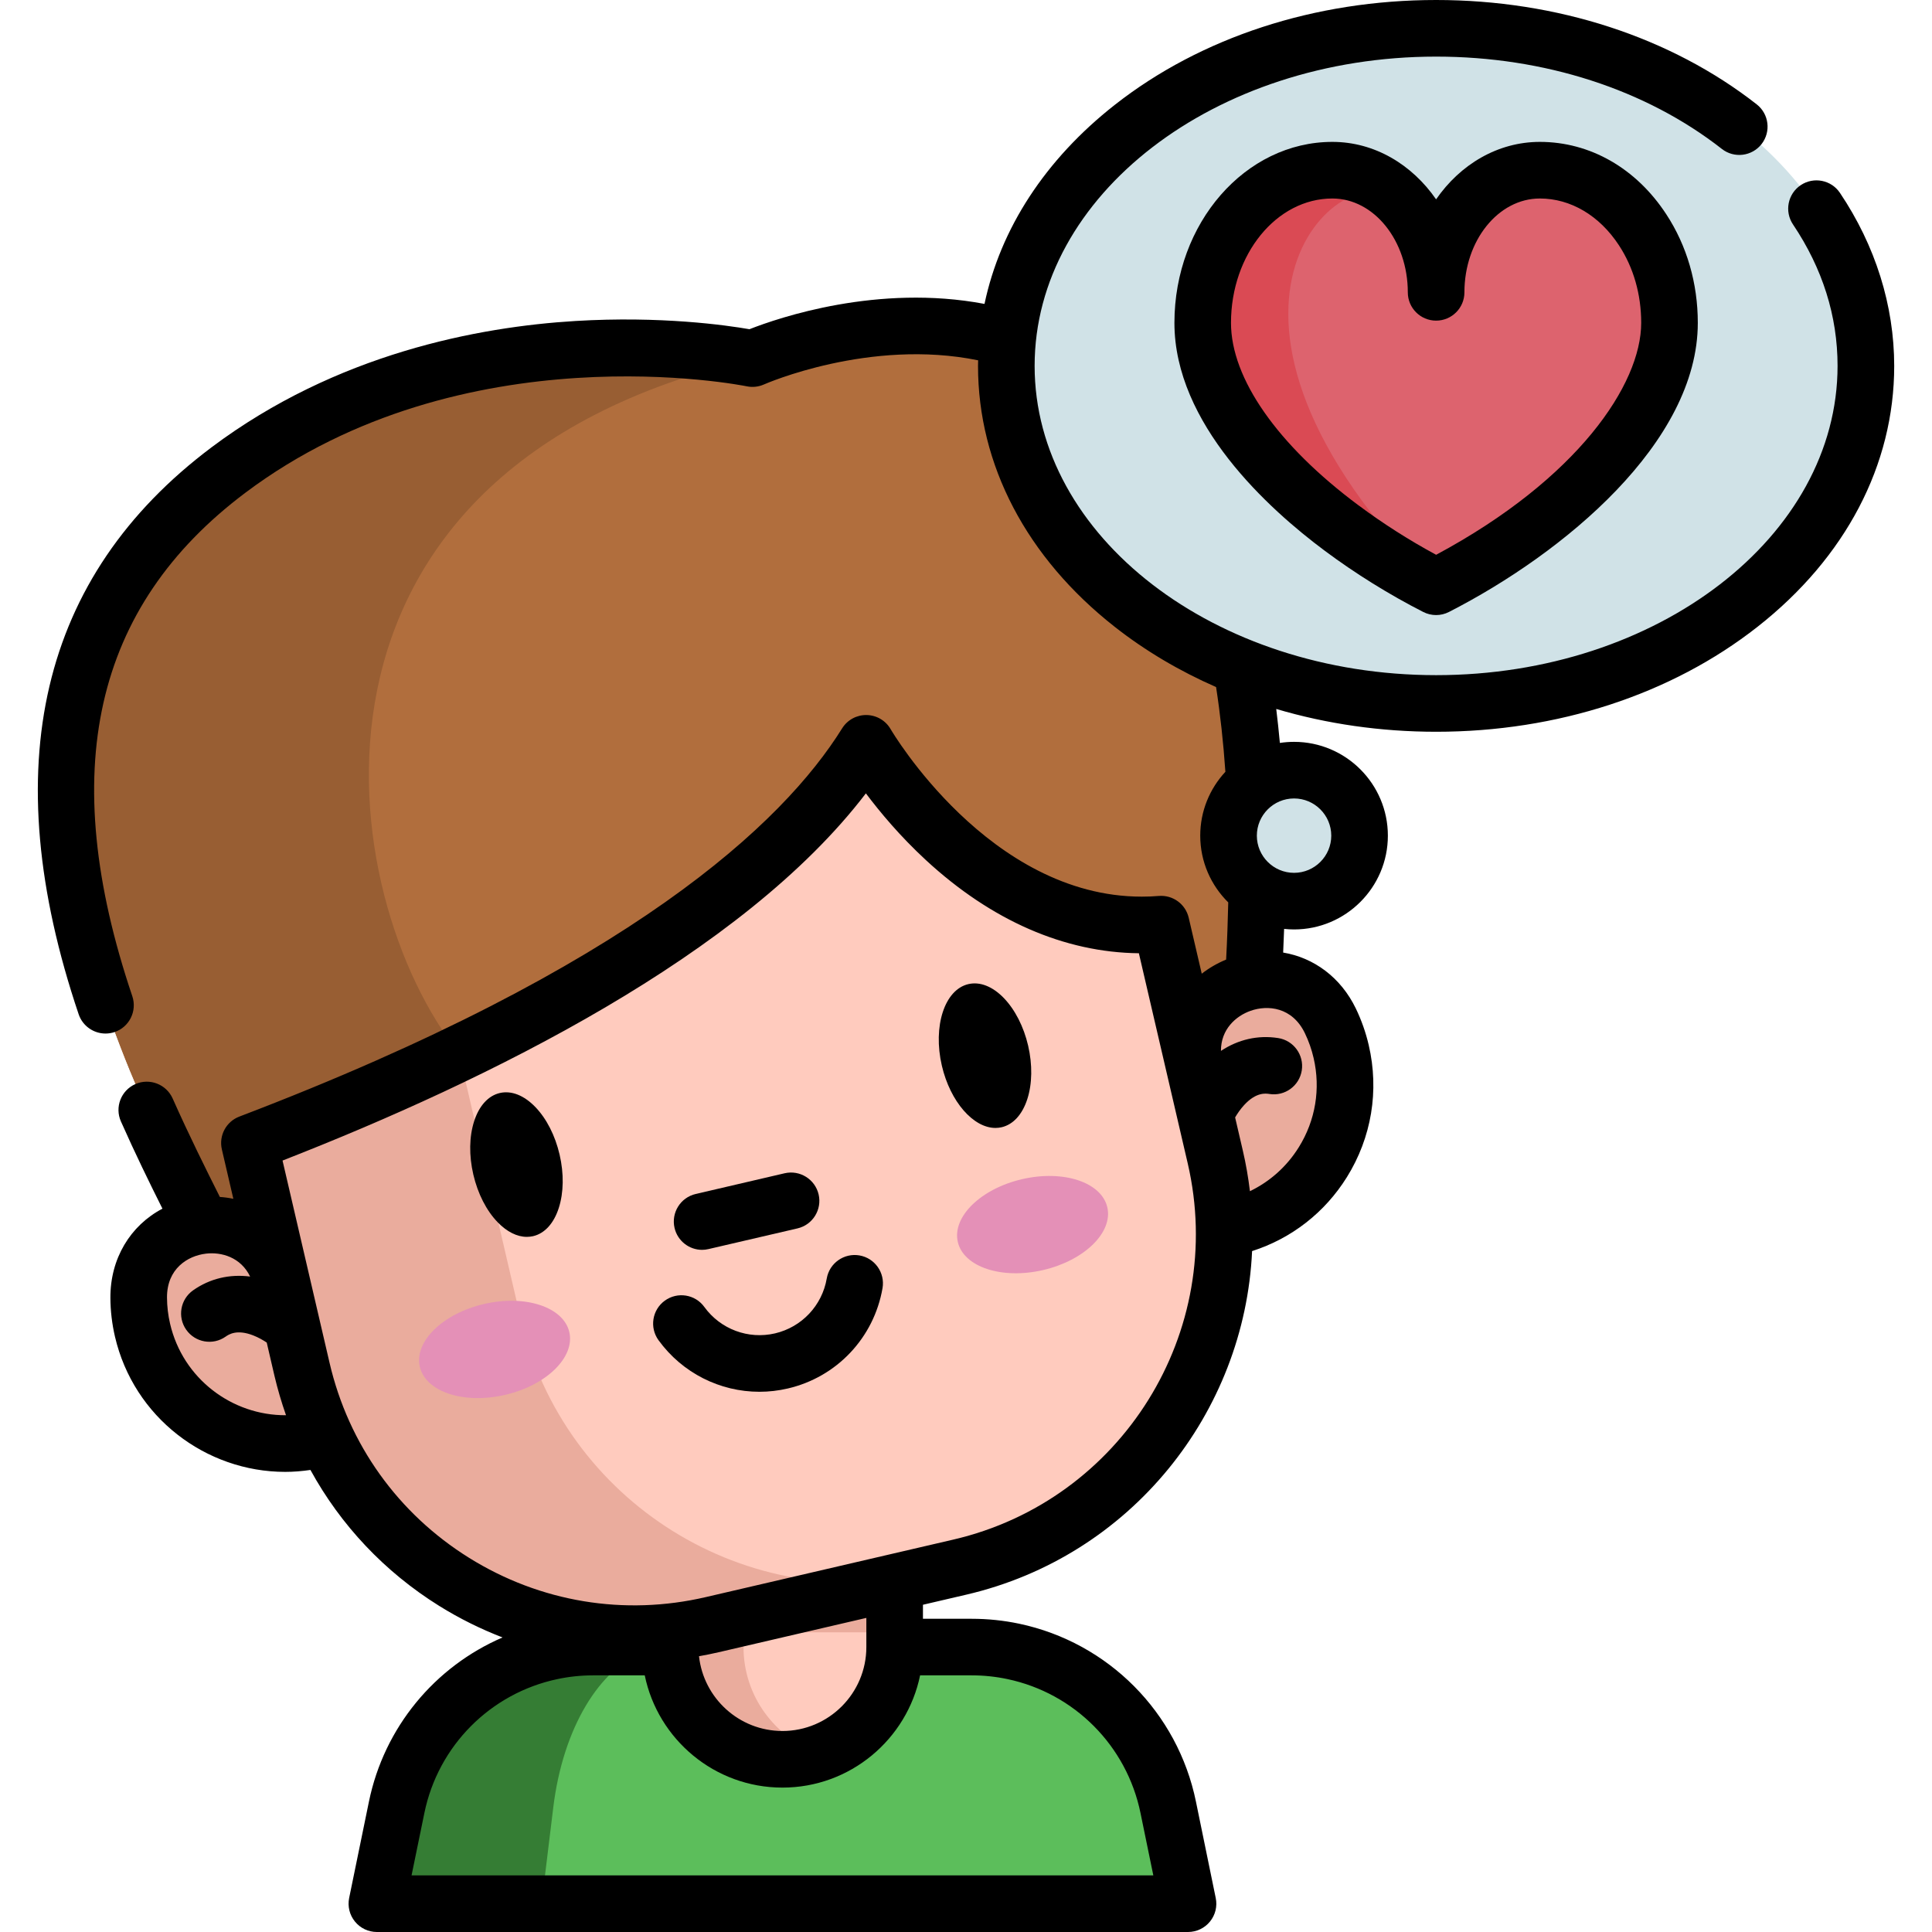 <svg width="50" height="50" viewBox="0 0 50 50" fill="none" xmlns="http://www.w3.org/2000/svg">
<path d="M30.746 49.268H9.754L10.266 46.774C10.687 44.72 12.287 43.159 14.272 42.739C14.621 42.664 14.982 42.626 15.351 42.626H25.149C25.517 42.626 25.878 42.665 26.226 42.739C28.212 43.159 29.813 44.72 30.234 46.774L30.746 49.268Z" fill="#5CBE5B"/>
<path d="M17.339 42.626C17.121 42.626 16.907 42.665 16.7 42.739C15.52 43.159 14.57 44.72 14.319 46.774L14.015 49.268H9.753L10.265 46.774C10.686 44.72 12.286 43.159 14.272 42.739C14.62 42.664 14.982 42.626 15.35 42.626H17.339Z" fill="#357D34"/>
<path d="M23.154 37.776V42.626C23.154 44.23 21.853 45.53 20.25 45.53C18.645 45.53 17.345 44.23 17.345 42.626V37.776H23.154Z" fill="#FFCBBE"/>
<path d="M21.198 45.372C20.901 45.474 20.582 45.53 20.25 45.53C18.646 45.53 17.345 44.23 17.345 42.626V37.776H19.242V42.626C19.242 43.898 20.06 44.979 21.198 45.372Z" fill="#EAAC9D"/>
<path d="M17.345 37.776H23.154V42.244H17.345V37.776Z" fill="#EAAC9D"/>
<path d="M32.434 25.386L13.528 29.788L5.243 31.716C3.122 27.492 -1.86 17.999 5.914 12.164C11.896 7.674 19.475 9.28 19.475 9.28C19.475 9.28 33.821 2.868 32.434 25.386Z" fill="#B16E3D"/>
<path d="M11.879 27.256L13.528 29.788L5.243 31.716C3.122 27.492 -1.86 17.999 5.914 12.164C11.896 7.674 19.475 9.28 19.475 9.28C6.907 12.202 8.669 23.249 11.879 27.256Z" fill="#985E33"/>
<path d="M8.24 37.26C6.201 37.735 4.163 36.465 3.689 34.426C3.624 34.145 3.591 33.864 3.59 33.588C3.575 31.355 6.78 30.977 7.285 33.152L30.92 27.658C30.415 25.483 33.457 24.409 34.429 26.419C34.55 26.668 34.645 26.934 34.71 27.215C35.184 29.254 33.915 31.292 31.875 31.766" fill="#EAAC9D"/>
<path d="M30.05 23.918L31.451 29.942C32.556 34.698 29.597 39.451 24.84 40.557L18.431 42.047C13.675 43.153 8.921 40.192 7.816 35.436L6.455 29.581C8.212 28.912 10.066 28.134 11.879 27.256C16.274 25.131 20.434 22.419 22.416 19.237C22.416 19.237 25.319 24.302 30.05 23.918Z" fill="#FFCBBE"/>
<path d="M24.09 40.731L18.431 42.047C13.675 43.153 8.921 40.192 7.816 35.436L6.455 29.581C8.212 28.912 10.066 28.134 11.879 27.256L13.474 34.12C14.58 38.877 19.332 41.837 24.09 40.731Z" fill="#EAAC9D"/>
<path d="M26.996 32.869C28.064 32.621 28.808 31.894 28.657 31.244C28.506 30.594 27.518 30.269 26.45 30.517C25.382 30.765 24.638 31.492 24.788 32.142C24.939 32.791 25.927 33.117 26.996 32.869Z" fill="#E490B7"/>
<path d="M13.072 36.099C14.141 35.852 14.885 35.124 14.734 34.474C14.583 33.825 13.595 33.499 12.527 33.747C11.458 33.995 10.714 34.722 10.865 35.372C11.016 36.022 12.004 36.347 13.072 36.099Z" fill="#E490B7"/>
<path d="M37.166 18.206C43.309 18.206 48.289 14.294 48.289 9.469C48.289 4.644 43.309 0.732 37.166 0.732C31.023 0.732 26.044 4.644 26.044 9.469C26.044 14.294 31.023 18.206 37.166 18.206Z" fill="#D0E2E7"/>
<path d="M33.49 23.322C34.426 23.322 35.185 22.563 35.185 21.627C35.185 20.69 34.426 19.931 33.49 19.931C32.554 19.931 31.795 20.69 31.795 21.627C31.795 22.563 32.554 23.322 33.49 23.322Z" fill="#D0E2E7"/>
<path d="M43.207 8.356C43.207 11.083 39.974 13.75 37.166 15.185C36.357 14.772 35.513 14.256 34.721 13.665C32.763 12.209 31.126 10.297 31.126 8.356C31.126 6.174 32.629 4.405 34.482 4.405C35.145 4.405 35.753 4.688 36.221 5.159C36.289 5.225 36.353 5.296 36.414 5.371C36.414 5.372 36.414 5.372 36.414 5.372C36.88 5.94 37.166 6.713 37.166 7.566C37.166 5.82 38.369 4.405 39.851 4.405C40.934 4.405 41.897 5.008 42.511 5.946C42.948 6.614 43.207 7.449 43.207 8.356Z" fill="#DD636E"/>
<path d="M37.166 15.185C36.357 14.773 35.513 14.256 34.721 13.665C32.763 12.209 31.126 10.297 31.126 8.356C31.126 6.174 32.629 4.405 34.482 4.405C35.145 4.405 35.753 4.689 36.221 5.159C34.721 3.93 30.084 8.043 37.166 15.185Z" fill="#DA4A54"/>
<path d="M13.853 28.648C13.56 28.346 13.235 28.218 12.935 28.287C12.636 28.357 12.4 28.616 12.271 29.016C12.143 29.414 12.135 29.905 12.25 30.399C12.365 30.892 12.588 31.33 12.879 31.631C13.119 31.879 13.382 32.01 13.634 32.01C13.689 32.01 13.743 32.004 13.796 31.992C14.096 31.922 14.332 31.663 14.461 31.263C14.589 30.865 14.597 30.374 14.482 29.88C14.367 29.386 14.144 28.949 13.853 28.648Z" fill="black"/>
<path d="M25.979 25.829C25.686 25.527 25.36 25.399 25.061 25.469C24.446 25.612 24.138 26.559 24.375 27.58C24.593 28.514 25.191 29.191 25.762 29.191C25.816 29.191 25.869 29.185 25.922 29.173C26.221 29.103 26.457 28.845 26.587 28.444C26.715 28.046 26.722 27.555 26.608 27.061C26.493 26.568 26.269 26.13 25.979 25.829Z" fill="black"/>
<path d="M22.242 32.49C21.844 32.422 21.465 32.689 21.396 33.088C21.275 33.789 20.749 34.346 20.057 34.508C19.364 34.669 18.646 34.4 18.228 33.824C17.991 33.496 17.533 33.423 17.205 33.661C16.878 33.898 16.805 34.356 17.042 34.684C17.66 35.535 18.634 36.019 19.654 36.019C19.898 36.019 20.144 35.991 20.388 35.934C21.656 35.64 22.618 34.62 22.84 33.336C22.908 32.938 22.641 32.559 22.242 32.49Z" fill="black"/>
<path d="M18.17 32.346C18.225 32.346 18.28 32.339 18.336 32.326L20.638 31.791C21.032 31.7 21.277 31.306 21.186 30.912C21.094 30.518 20.7 30.273 20.306 30.364L18.005 30.9C17.611 30.991 17.366 31.385 17.457 31.779C17.536 32.117 17.837 32.346 18.17 32.346Z" fill="black"/>
<path d="M47.618 4.992C47.393 4.656 46.938 4.567 46.602 4.792C46.266 5.018 46.177 5.473 46.403 5.809C47.168 6.948 47.556 8.179 47.556 9.469C47.556 13.882 42.895 17.473 37.167 17.473C31.437 17.473 26.776 13.882 26.776 9.469C26.776 5.055 31.437 1.465 37.167 1.465C39.966 1.465 42.592 2.313 44.561 3.854C44.88 4.104 45.34 4.047 45.589 3.729C45.838 3.41 45.782 2.95 45.464 2.701C43.238 0.959 40.291 0 37.167 0C34.032 0 31.078 0.964 28.849 2.715C27.051 4.127 25.89 5.916 25.479 7.865C22.722 7.343 20.154 8.222 19.396 8.52C18.798 8.416 17.1 8.174 14.893 8.307C12.382 8.459 8.709 9.15 5.473 11.578C1.031 14.914 -0.125 19.85 2.036 26.25C2.14 26.556 2.425 26.748 2.73 26.748C2.808 26.748 2.887 26.736 2.965 26.71C3.348 26.58 3.553 26.165 3.424 25.781C1.46 19.966 2.418 15.704 6.353 12.75C11.987 8.521 19.25 9.982 19.323 9.997C19.474 10.029 19.632 10.012 19.773 9.949C19.802 9.936 22.506 8.75 25.314 9.325C25.313 9.373 25.311 9.421 25.311 9.469C25.311 12.032 26.568 14.431 28.849 16.222C29.64 16.844 30.523 17.365 31.472 17.781C31.579 18.472 31.66 19.207 31.713 19.974C31.31 20.408 31.062 20.989 31.062 21.626C31.062 22.302 31.34 22.913 31.787 23.354C31.776 23.831 31.759 24.325 31.732 24.834C31.499 24.93 31.288 25.054 31.101 25.199L30.764 23.752C30.682 23.398 30.354 23.158 29.991 23.187C29.841 23.2 29.694 23.205 29.548 23.205C25.6 23.205 23.077 18.917 23.051 18.873C22.923 18.649 22.687 18.51 22.429 18.505C22.172 18.5 21.93 18.631 21.794 18.85C20.267 21.303 16.321 25.037 6.194 28.897C5.852 29.027 5.659 29.39 5.742 29.747L6.039 31.025C5.925 31.001 5.809 30.985 5.69 30.977C5.328 30.255 4.891 29.379 4.468 28.428C4.303 28.059 3.87 27.893 3.501 28.057C3.131 28.222 2.965 28.655 3.13 29.024C3.498 29.853 3.873 30.619 4.204 31.28C3.374 31.716 2.851 32.571 2.857 33.592C2.859 33.927 2.899 34.263 2.975 34.591C3.46 36.678 5.325 38.092 7.381 38.092C7.597 38.092 7.816 38.074 8.034 38.042C8.815 39.468 9.95 40.678 11.367 41.561C11.892 41.888 12.441 42.159 13.006 42.377C11.251 43.133 9.942 44.705 9.548 46.626L9.036 49.12C8.992 49.336 9.047 49.56 9.186 49.73C9.325 49.901 9.533 50 9.753 50H30.746C30.966 50 31.175 49.901 31.314 49.73C31.453 49.56 31.508 49.336 31.463 49.12L30.951 46.626C30.478 44.317 28.683 42.51 26.379 42.022C25.978 41.937 25.564 41.894 25.149 41.894H23.886V41.531L25.006 41.27C29.275 40.278 32.213 36.556 32.404 32.378C33.423 32.052 34.285 31.383 34.857 30.465C35.496 29.439 35.697 28.226 35.423 27.049C35.347 26.721 35.234 26.401 35.089 26.1C34.7 25.295 34.003 24.785 33.208 24.652C33.217 24.446 33.226 24.242 33.233 24.04C33.317 24.049 33.403 24.054 33.49 24.054C34.829 24.054 35.918 22.965 35.918 21.627C35.918 20.288 34.829 19.199 33.49 19.199C33.365 19.199 33.242 19.209 33.123 19.227C33.096 18.929 33.064 18.636 33.029 18.348C34.336 18.735 35.733 18.938 37.167 18.938C40.301 18.938 43.255 17.973 45.484 16.222C47.765 14.431 49.022 12.032 49.022 9.469C49.021 7.906 48.536 6.358 47.618 4.992ZM4.402 34.26C4.35 34.037 4.323 33.809 4.322 33.583C4.317 32.833 4.858 32.501 5.325 32.445L5.329 32.444C5.729 32.397 6.231 32.535 6.473 33.037C5.941 32.969 5.432 33.088 4.998 33.393C4.667 33.626 4.587 34.082 4.819 34.413C5.051 34.744 5.508 34.825 5.839 34.592C5.917 34.538 6.124 34.393 6.553 34.56C6.691 34.614 6.813 34.685 6.903 34.745L7.102 35.602C7.184 35.951 7.285 36.292 7.402 36.626C6.004 36.635 4.732 35.678 4.402 34.26ZM26.074 43.455C27.809 43.822 29.16 45.183 29.516 46.921L29.848 48.535H10.651L10.983 46.92C11.339 45.182 12.69 43.822 14.425 43.455C14.726 43.391 15.037 43.358 15.35 43.358H16.686C17.026 45.014 18.495 46.263 20.249 46.263C22.004 46.263 23.472 45.014 23.812 43.358H25.148C25.461 43.358 25.772 43.391 26.074 43.455ZM22.421 42.626C22.421 43.823 21.447 44.798 20.249 44.798C19.132 44.798 18.209 43.95 18.09 42.863C18.26 42.833 18.428 42.799 18.597 42.76L22.421 41.871L22.421 42.626ZM24.674 39.844L18.265 41.333C16.156 41.824 13.981 41.463 12.142 40.318C10.303 39.173 9.02 37.38 8.529 35.27L7.312 30.035C12.643 27.954 19.215 24.718 22.409 20.532C22.776 21.021 23.297 21.645 23.962 22.259C25.654 23.823 27.547 24.649 29.474 24.67L30.738 30.107C31.75 34.463 29.03 38.831 24.674 39.844ZM33.77 26.738C33.868 26.942 33.945 27.158 33.996 27.381C34.181 28.177 34.045 28.997 33.613 29.69C33.303 30.189 32.865 30.579 32.348 30.828C32.306 30.478 32.246 30.127 32.164 29.776L31.965 28.919C32.02 28.825 32.098 28.708 32.198 28.599C32.51 28.259 32.759 28.298 32.853 28.312C33.253 28.375 33.627 28.102 33.69 27.702C33.752 27.302 33.479 26.928 33.08 26.865C32.555 26.783 32.046 26.901 31.598 27.197C31.595 26.639 31.984 26.294 32.364 26.16C32.808 26.003 33.442 26.06 33.77 26.738ZM34.453 21.627C34.453 22.157 34.021 22.589 33.49 22.589C32.959 22.589 32.527 22.157 32.527 21.627C32.527 21.096 32.959 20.664 33.49 20.664C34.021 20.664 34.453 21.096 34.453 21.627Z" fill="black"/>
<path d="M39.851 3.672C38.763 3.672 37.792 4.254 37.166 5.159C36.54 4.254 35.569 3.672 34.482 3.672C32.228 3.672 30.394 5.773 30.394 8.356C30.394 10.968 32.831 13.172 34.284 14.253C35.072 14.841 35.953 15.389 36.834 15.838C36.938 15.891 37.052 15.918 37.166 15.918C37.281 15.918 37.395 15.891 37.5 15.837C40.47 14.319 43.939 11.449 43.939 8.356C43.939 7.331 43.657 6.359 43.123 5.545C42.345 4.355 41.152 3.672 39.851 3.672ZM37.167 14.358C36.471 13.982 35.783 13.544 35.159 13.078C35.159 13.078 35.159 13.078 35.158 13.078C33.061 11.517 31.858 9.796 31.858 8.356C31.858 6.581 33.035 5.137 34.482 5.137C35.558 5.137 36.434 6.227 36.434 7.566C36.434 7.97 36.762 8.298 37.166 8.298C37.571 8.298 37.899 7.97 37.899 7.566C37.899 6.226 38.774 5.137 39.851 5.137C40.648 5.137 41.394 5.578 41.898 6.348C42.275 6.923 42.474 7.617 42.474 8.356C42.474 9.948 40.83 12.394 37.167 14.358Z" fill="black"/>
</svg>
